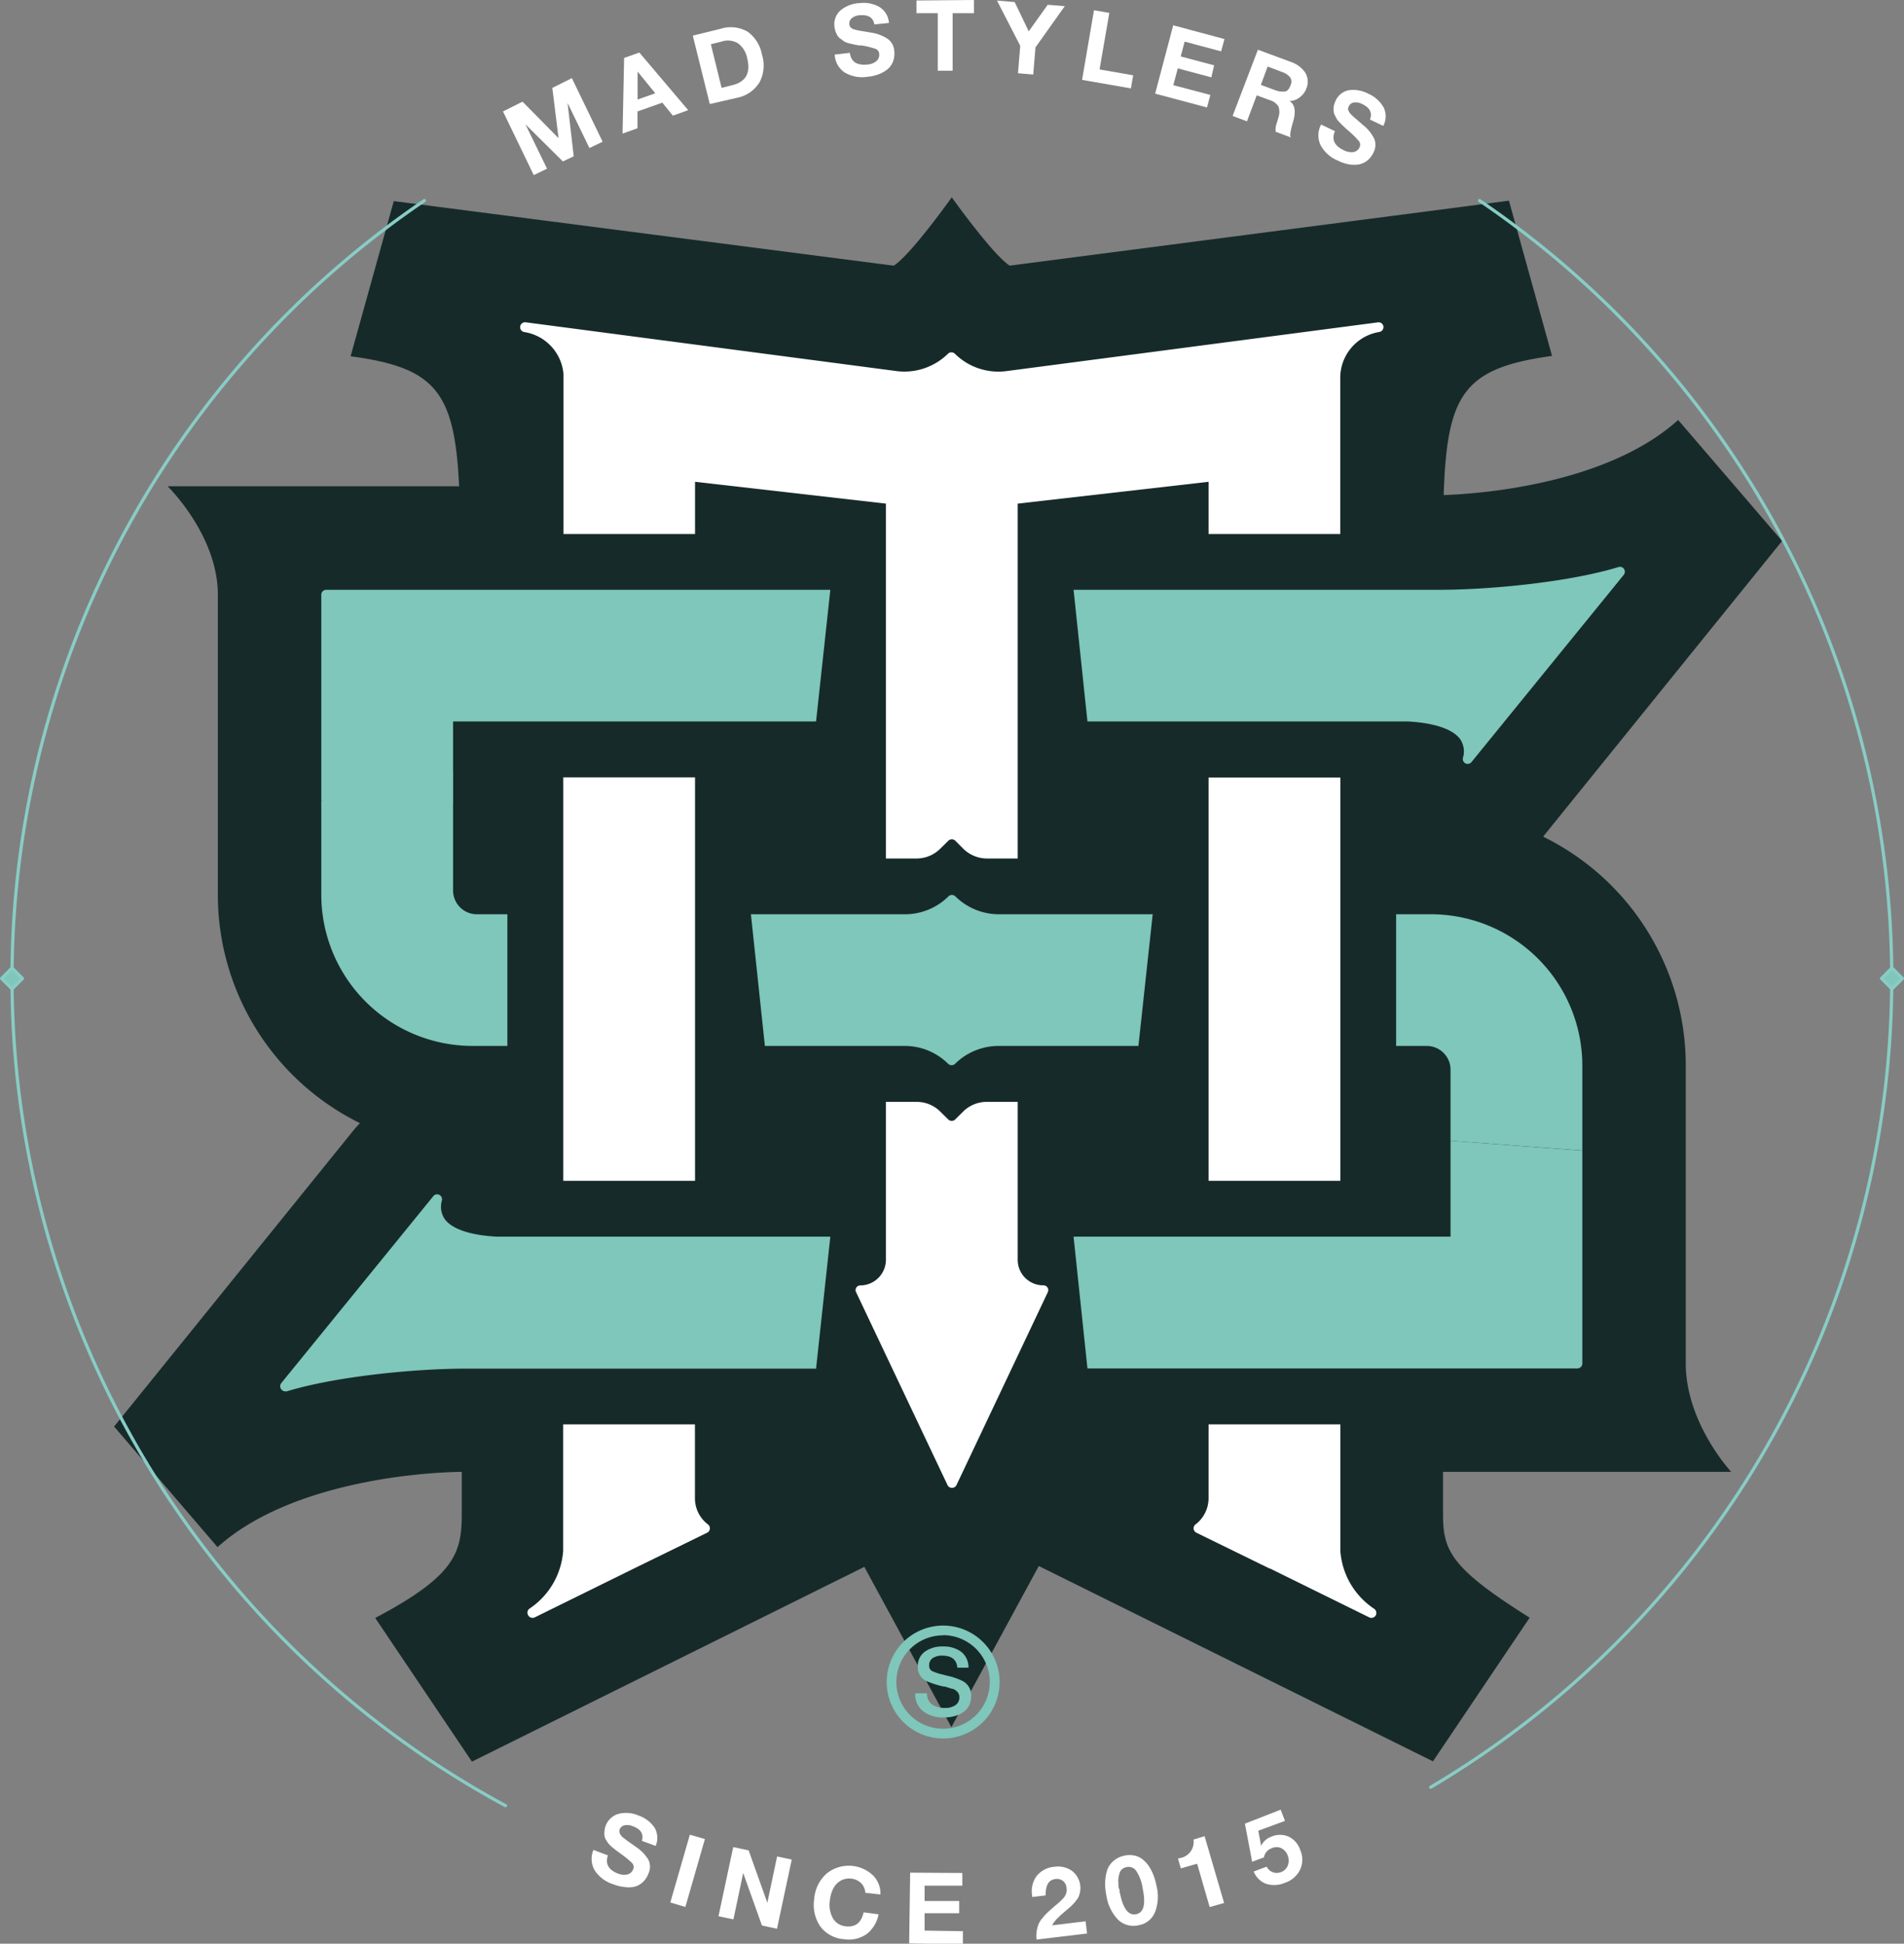 <svg xmlns="http://www.w3.org/2000/svg" viewBox="0 0 194.91 199.01"><rect x="0" y="0" width="194.91" height="199.01" fill="#808080" stroke="none"/><defs><style>.cls-1{fill:#172a2a;}.cls-2,.cls-5{fill:#7ec7ba;}.cls-3{fill:#fff;}.cls-4{fill:none;stroke-miterlimit:10;}.cls-4,.cls-5{stroke:#89ccc6;stroke-linecap:round;stroke-width:0.33px;}.cls-5{stroke-linejoin:round;}</style></defs><g id="Layer_2" data-name="Layer 2"><g id="Layer_1-2" data-name="Layer 1"><path class="cls-1" d="M177.22,150.7s-4.65-5-4.65-11.1V109.08A26.09,26.09,0,0,0,158,85.68l0-.06,24.43-30.23L171.79,43c-6.64,6-18.19,7.48-24,7.69.33-10.41,2.08-13,11.09-14.25l-4.41-15.89L103.36,27.2c-1.78-1.17-5.93-7-5.93-7s-4.18,5.89-5.94,7L40.31,20.59,35.89,36.48C44.63,37.64,46.54,40.16,47,49.79H17.16s5.14,5,5.14,11.1V91.62A26.08,26.08,0,0,0,36.85,115a10.55,10.55,0,0,0-.71.79L11.68,146.06l10.59,12.35c7-6.32,19.59-7.64,25-7.71V155c0,4-.68,6.34-8.86,10.66l9.9,14.71,40.17-19.94,8.91,16.41,8.95-16.5,40.35,20,9.9-14.71c-8.15-5.12-8.87-6.88-8.87-10.66V150.7Z"/><path class="cls-2" d="M85,126.62H50.87c-2.67-.14-4.56-.76-5.32-1.77a2.24,2.24,0,0,1-.31-1.94.51.51,0,0,0-.27-.57.49.49,0,0,0-.61.13L28.78,141.63a.51.51,0,0,0,0,.6.52.52,0,0,0,.42.23l.15,0c5-1.53,13.06-2.33,18.44-2.33H83.54Z"/><path class="cls-2" d="M148.49,116.8v9.82H109.9l1.42,13.49h50.15a.51.51,0,0,0,.51-.51V117.81Z"/><path class="cls-2" d="M85,60.39H33.39a.5.5,0,0,0-.5.5V82l13.49.25V73.87H83.54Z"/><path class="cls-2" d="M166.25,58.26a.49.49,0,0,0-.57-.2c-5,1.53-13.06,2.33-18.44,2.33H109.9l1.42,13.48h32.8c2.67.14,4.57.77,5.33,1.78a2.23,2.23,0,0,1,.31,1.94.5.5,0,0,0,.88.43l15.58-19.16A.51.51,0,0,0,166.25,58.26Z"/><path class="cls-3" d="M141.1,33,103,38a6.34,6.34,0,0,1-5.25-1.78h0a.51.51,0,0,0-.71,0h0A6.36,6.36,0,0,1,91.82,38l-38-5a.5.5,0,0,0-.14,1,4.76,4.76,0,0,1,4,4.25V54.68H71.15V49.33l26.23,3h.11l26.23-3v5.35H137.2V44.46s0-.06,0-.09V38.71a4.76,4.76,0,0,1,4-4.72.51.51,0,0,0,.42-.57A.5.5,0,0,0,141.1,33Z"/><path class="cls-3" d="M140.67,164.72a7.77,7.77,0,0,1-3.46-5.93V145.84H123.72v7.57a3.38,3.38,0,0,1-1.33,2.67.49.49,0,0,0-.2.45.51.51,0,0,0,.28.4l7.5,3.67.05,0,10.15,5a.59.59,0,0,0,.22.05.5.5,0,0,0,.44-.25A.52.52,0,0,0,140.67,164.72Z"/><path class="cls-3" d="M54.18,164.72a7.78,7.78,0,0,0,3.47-5.93V145.84H71.14v7.57a3.35,3.35,0,0,0,1.33,2.67.5.5,0,0,1-.08.85l-7.5,3.67,0,0-10.15,5a.64.64,0,0,1-.23.05.5.5,0,0,1-.43-.25A.51.51,0,0,1,54.18,164.72Z"/><path class="cls-3" d="M91.7,87.9h2.14a3.45,3.45,0,0,0,2.41-1l.83-.82a.51.51,0,0,1,.71,0l.82.82a3.47,3.47,0,0,0,2.42,1h3.15V43.61a.51.51,0,0,0-.51-.51H91.19a.51.51,0,0,0-.5.51V87.9h1Z"/><path class="cls-2" d="M51.94,93.61H48.82a2.44,2.44,0,0,1-2.44-2.44V78.93L32.89,82v9.62a15.49,15.49,0,0,0,15.48,15.47h3.57Z"/><path class="cls-2" d="M97.8,91.78h0a.5.5,0,0,0-.71,0h0a6.32,6.32,0,0,1-4.44,1.83H76.87l1.43,13.48H92.62a6.32,6.32,0,0,1,4.44,1.83l0,0a.51.51,0,0,0,.71,0v0a6.36,6.36,0,0,1,4.45-1.83h14.32L118,93.61H102.25A6.36,6.36,0,0,1,97.8,91.78Z"/><path class="cls-2" d="M146.5,93.61h-3.58v13.48h3.13a2.44,2.44,0,0,1,2.44,2.44v7.27l13.49,1v-8.73A15.5,15.5,0,0,0,146.5,93.61Z"/><rect class="cls-3" x="123.72" y="79.61" width="13.49" height="41.29"/><rect class="cls-3" x="57.66" y="79.59" width="13.49" height="41.31"/><path class="cls-3" d="M106.77,131.6a2.61,2.61,0,0,1-2.59-2.61V112.82H101a3.41,3.41,0,0,0-2.41,1l-.81.8a.51.51,0,0,1-.71,0l-.81-.8a3.41,3.41,0,0,0-2.42-1H90.69V129a2.63,2.63,0,0,1-2.62,2.61.49.49,0,0,0-.42.24.48.48,0,0,0,0,.48L97,152.06a.51.51,0,0,0,.91,0l9.34-19.73a.51.51,0,0,0,0-.48A.52.52,0,0,0,106.77,131.6Z"/><path class="cls-3" d="M54.64,17.93l-3.15-6.52,2-1,3.69,3.74L56.54,9l2-1,3.15,6.51-1.35.65L58.1,10.54,58.73,16l-1.11.53-3.83-3.8L56,17.27Z"/><path class="cls-3" d="M65.45,5.38l5,5.9-1.57.56-1.08-1.33-2.54.9v1.72l-1.53.55.16-7.75Zm1.63,4.17L65.27,7.33v2.86Z"/><path class="cls-3" d="M72.66,10.65l-1.74-7,2.84-.7a3.46,3.46,0,0,1,2.75.28A3.7,3.7,0,0,1,78,5.59a3.68,3.68,0,0,1-.24,2.82A3.46,3.46,0,0,1,75.51,10ZM73.87,9,75,8.71c1.36-.34,1.86-1.25,1.49-2.74a2.48,2.48,0,0,0-.92-1.52,2,2,0,0,0-1.68-.2l-1.12.28Z"/><path class="cls-3" d="M91,2.35l-1.49.15c-.13-.71-.62-1-1.47-.94a1.4,1.4,0,0,0-.84.3.7.7,0,0,0-.25.63.77.77,0,0,0,.06.23.55.55,0,0,0,.17.17A1.34,1.34,0,0,0,87.4,3l.34.09.41.08.51.08.58.1A4.13,4.13,0,0,1,90.9,4a1.67,1.67,0,0,1,.65,1.25,2.43,2.43,0,0,1-.15,1.1,2,2,0,0,1-.62.8,3.24,3.24,0,0,1-.9.48,4.06,4.06,0,0,1-1.08.23,3.46,3.46,0,0,1-2.35-.45,2.31,2.31,0,0,1-1-1.82L87,5.41c.11.9.7,1.3,1.76,1.2a1.61,1.61,0,0,0,.95-.35A.82.82,0,0,0,90,5.52.56.56,0,0,0,89.62,5a8.75,8.75,0,0,0-1.43-.35l-.27,0-.52-.1-.46-.11a2.73,2.73,0,0,1-.47-.16L86.09,4a1.1,1.1,0,0,1-.33-.31,2.72,2.72,0,0,1-.21-.42,2.3,2.3,0,0,1-.13-.56A1.9,1.9,0,0,1,86,1.1a3.22,3.22,0,0,1,2-.78A3.26,3.26,0,0,1,90,.7,2.07,2.07,0,0,1,91,2.35Z"/><path class="cls-3" d="M99.7,0V1.35l-2.18,0,0,5.89H96l0-5.89-2.18,0V.05Z"/><path class="cls-3" d="M109,.63,106,4.85l-.23,2.78-1.56-.13.23-2.81L102.06.06l1.81.15,1.44,3L107.25.49Z"/><path class="cls-3" d="M116,7.71l-.23,1.34-5-.87,1.22-7.13,1.57.27-1,5.79Z"/><path class="cls-3" d="M125.35,4,125,5.26l-3.73-1-.4,1.52,3.42.91L124,7.92,120.57,7l-.46,1.72,3.79,1L123.56,11l-5.31-1.41,1.85-7Z"/><path class="cls-3" d="M128.77,5.09l3.37,1.25a2.86,2.86,0,0,1,1.47,1.09,1.79,1.79,0,0,1,.1,1.68A1.91,1.91,0,0,1,133,10a1.63,1.63,0,0,1-1,.34c.54.34.67,1,.41,2l-.09.3c-.05.17-.08.3-.11.41l-.08.37a1.49,1.49,0,0,0-.05.39.5.5,0,0,0,.06.26l-1.55-.58a1.59,1.59,0,0,1,0-.42c0-.17.09-.38.16-.63l.12-.42a1.69,1.69,0,0,0,0-1.12,1.55,1.55,0,0,0-.89-.65l-1.33-.49-1,2.66-1.47-.55Zm1,1.72-.7,1.88,1.41.52a2.08,2.08,0,0,0,1,.16c.28,0,.49-.25.63-.64a.79.79,0,0,0-.07-.85,1.88,1.88,0,0,0-.83-.52Z"/><path class="cls-3" d="M141.6,12.89l-1.36-.65c.26-.68,0-1.2-.76-1.57a1.48,1.48,0,0,0-.87-.18.69.69,0,0,0-.54.41.75.75,0,0,0-.07.23.42.42,0,0,0,.06.23.88.88,0,0,0,.14.23,1.75,1.75,0,0,0,.24.25,3.73,3.73,0,0,0,.31.28l.39.34.45.39a4.11,4.11,0,0,1,1.1,1.38,1.69,1.69,0,0,1-.1,1.41,2.25,2.25,0,0,1-.7.86,2,2,0,0,1-.94.36,3.27,3.27,0,0,1-1-.06,4.22,4.22,0,0,1-1-.36,3.51,3.51,0,0,1-1.78-1.61,2.35,2.35,0,0,1,.07-2.08l1.42.68c-.37.83-.08,1.48.88,1.94a1.68,1.68,0,0,0,1,.2.82.82,0,0,0,.63-.48.58.58,0,0,0-.06-.64,8.89,8.89,0,0,0-1-1l-.21-.18-.39-.36-.34-.34a2.21,2.21,0,0,1-.32-.38l-.2-.38a1,1,0,0,1-.12-.44,2,2,0,0,1,0-.46,2.25,2.25,0,0,1,.17-.54A1.89,1.89,0,0,1,138,9.25a3.28,3.28,0,0,1,2.08.35A3.3,3.3,0,0,1,141.64,11,2.06,2.06,0,0,1,141.6,12.89Z"/><path class="cls-3" d="M67.12,189l-1.41-.52c.2-.7-.11-1.19-.91-1.49a1.48,1.48,0,0,0-.88-.1.7.7,0,0,0-.5.46.66.66,0,0,0,0,.23.43.43,0,0,0,.07.23,1.92,1.92,0,0,0,.16.21,2.56,2.56,0,0,0,.27.23l.33.25.43.3.48.34a4.21,4.21,0,0,1,1.22,1.28,1.64,1.64,0,0,1,0,1.41,2.27,2.27,0,0,1-.62.92,2,2,0,0,1-.9.45,3.16,3.16,0,0,1-1,0,4.31,4.31,0,0,1-1.07-.27,3.51,3.51,0,0,1-1.92-1.44,2.35,2.35,0,0,1-.12-2.08l1.48.56c-.29.86.06,1.47,1,1.85a1.75,1.75,0,0,0,1,.1.84.84,0,0,0,.59-.54.57.57,0,0,0-.12-.63,9.22,9.22,0,0,0-1.13-.93l-.22-.16L63,189.4l-.37-.3a3.75,3.75,0,0,1-.35-.35,3.71,3.71,0,0,1-.24-.36,1.2,1.2,0,0,1-.16-.43,2.44,2.44,0,0,1,0-.47,2,2,0,0,1,1.39-1.76,3.18,3.18,0,0,1,2.1.16A3.24,3.24,0,0,1,67,187.12,2.09,2.09,0,0,1,67.12,189Z"/><path class="cls-3" d="M72.16,188.3l-2,6.95-1.54-.46,2-6.94Z"/><path class="cls-3" d="M73.55,196.2l1.51-7.08,1.58.34,1.91,5.36,1-4.74,1.5.32-1.51,7.08L78,197.15l-1.92-5.38-1,4.75Z"/><path class="cls-3" d="M89.94,196a3.34,3.34,0,0,1-1.19,2,3.18,3.18,0,0,1-2.36.55A3.31,3.31,0,0,1,84,197.28a3.89,3.89,0,0,1-.65-2.85,3.85,3.85,0,0,1,1.26-2.59,3.6,3.6,0,0,1,4.76.18,2.63,2.63,0,0,1,.76,1.95l-1.55-.17a1.52,1.52,0,0,0-.44-1,1.72,1.72,0,0,0-1-.45,1.77,1.77,0,0,0-1.15.25,2,2,0,0,0-.73.84,3.74,3.74,0,0,0-.31,1.15,2.87,2.87,0,0,0,.32,1.83,1.68,1.68,0,0,0,1.32.81c1,.11,1.57-.37,1.82-1.43Z"/><path class="cls-3" d="M98.51,191.77v1.3l-3.86,0,0,1.57,3.54,0,0,1.25-3.54,0,0,1.78,3.92.06,0,1.33-5.5-.08.1-7.24Z"/><path class="cls-3" d="M111.13,196.72l.15,1.25-5.17.62a3.34,3.34,0,0,1,.21-1.59,2.32,2.32,0,0,1,.41-.63,6.12,6.12,0,0,1,.51-.56l.66-.59.3-.25.33-.29.28-.28a1.79,1.79,0,0,0,.25-.34,2,2,0,0,0,.12-.35,1.2,1.2,0,0,0,0-.42,1,1,0,0,0-.37-.71,1,1,0,0,0-.77-.19c-.72.09-1,.65-1,1.68l-1.38.16v-.15a2.62,2.62,0,0,1,.46-2,2.56,2.56,0,0,1,1.79-.94,2.52,2.52,0,0,1,1.81.4,2.23,2.23,0,0,1,.65,2.76,4.76,4.76,0,0,1-1,1.11l-.34.29-.4.34-.34.33a2.37,2.37,0,0,0-.34.39,1.67,1.67,0,0,0-.24.37Z"/><path class="cls-3" d="M115.1,190a2.31,2.31,0,0,1,1.08,0,2,2,0,0,1,.84.42,3.05,3.05,0,0,1,.64.73,5,5,0,0,1,.44.9,6.11,6.11,0,0,1,.28,1,4.43,4.43,0,0,1-.15,2.75,2.2,2.2,0,0,1-1.67,1.32,2.26,2.26,0,0,1-2.09-.55,4.53,4.53,0,0,1-1.21-2.48,6.49,6.49,0,0,1-.13-1.29,5.07,5.07,0,0,1,.18-1.22,2.1,2.1,0,0,1,.63-1A2.39,2.39,0,0,1,115.1,190Zm.23,1.17a.93.93,0,0,0-.47.22.82.82,0,0,0-.26.42,4.85,4.85,0,0,0-.11.49,2.89,2.89,0,0,0,0,.58c0,.23,0,.41.08.53s0,.28.09.48q.48,2.34,1.65,2.1c.77-.16,1-1,.66-2.65a4.34,4.34,0,0,0-.65-1.77A.93.93,0,0,0,115.33,191.17Z"/><path class="cls-3" d="M123.31,188l2,6.84-1.48.42-1.28-4.44-1.67.48-.29-1,.17-.05a1.68,1.68,0,0,0,1.42-1.9Z"/><path class="cls-3" d="M131.1,185.29l.44,1.15-2.73,1,.29,1.55a1.85,1.85,0,0,1,1.05-.94,2.22,2.22,0,0,1,1.77,0,2.3,2.3,0,0,1,1.18,1.36,2.43,2.43,0,0,1,0,2,2.63,2.63,0,0,1-1.55,1.36,2.78,2.78,0,0,1-1.91.12,2.19,2.19,0,0,1-1.3-1.27l1.33-.5a1.14,1.14,0,0,0,1.46.56,1.16,1.16,0,0,0,.7-.67,1.44,1.44,0,0,0,0-1,1.33,1.33,0,0,0-.65-.77,1.13,1.13,0,0,0-1,0,1.2,1.2,0,0,0-.79.93l-1.21.45-.74-3.9Z"/><path class="cls-4" d="M151.46,20.54a96.25,96.25,0,0,1-5,162.45"/><path class="cls-4" d="M51.75,184.88A96.25,96.25,0,0,1,43.44,20.54"/><rect class="cls-5" x="192.92" y="99.43" width="1.51" height="1.51" transform="translate(127.57 -107.61) rotate(45)"/><rect class="cls-5" x="0.48" y="99.43" width="1.51" height="1.51" transform="translate(71.2 28.47) rotate(45)"/><path class="cls-2" d="M96.55,178a5.78,5.78,0,1,1,5.78-5.78A5.78,5.78,0,0,1,96.55,178Zm0-10.56a4.78,4.78,0,1,0,4.77,4.78A4.79,4.79,0,0,0,96.55,167.42Z"/><path class="cls-2" d="M99.14,170.75H98q-.1-1.23-1.53-1.23a1.65,1.65,0,0,0-1,.26.83.83,0,0,0-.35.72.62.62,0,0,0,.26.58,5.44,5.44,0,0,0,1.15.38l.37.1a6.91,6.91,0,0,1,1.59.53,1.65,1.65,0,0,1,.93,1.56,2.24,2.24,0,0,1-.15.84,1.76,1.76,0,0,1-.43.62,2,2,0,0,1-.63.42,3.28,3.28,0,0,1-.75.24,4.47,4.47,0,0,1-.82.08,3.37,3.37,0,0,1-2.13-.63,2.18,2.18,0,0,1-.82-1.85h1.21a1.31,1.31,0,0,0,.5,1.13,2.14,2.14,0,0,0,1.31.37,1.83,1.83,0,0,0,1.11-.29.94.94,0,0,0,.39-.81.77.77,0,0,0-.21-.55,1.27,1.27,0,0,0-.45-.3c-.17,0-.45-.14-.86-.24l-.11,0a9.9,9.9,0,0,1-1.72-.55,1.56,1.56,0,0,1-.91-1.37v-.14a1.8,1.8,0,0,1,.7-1.49,3,3,0,0,1,1.88-.55,3,3,0,0,1,1.86.54A2,2,0,0,1,99.14,170.75Z"/></g></g></svg>
